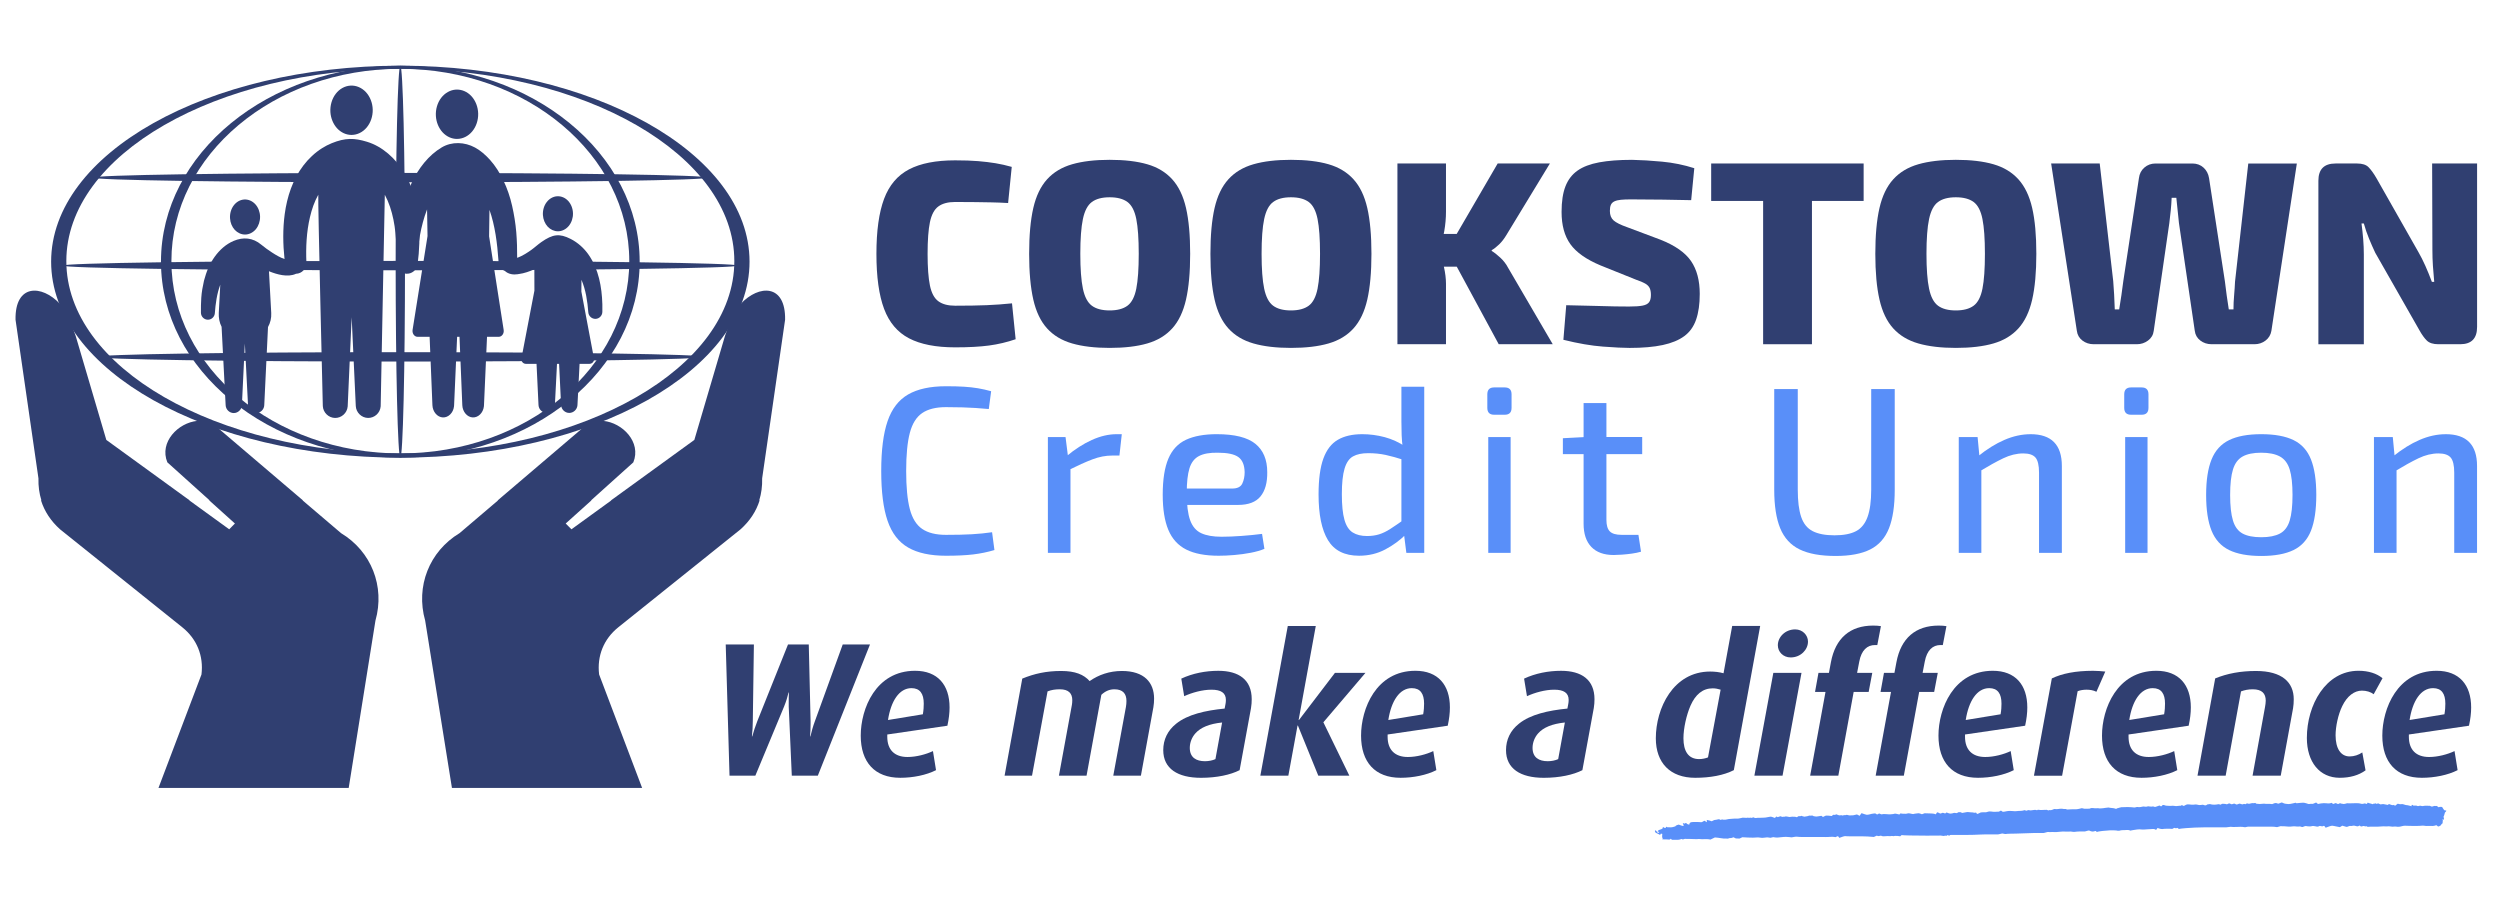 <?xml version="1.0" encoding="UTF-8"?>
<svg id="Layer_1" xmlns="http://www.w3.org/2000/svg" width="236" height="85" version="1.1" viewBox="0 0 236 85">
  <!-- Generator: Adobe Illustrator 29.5.1, SVG Export Plug-In . SVG Version: 2.1.0 Build 141)  -->
  <defs>
    <style>
      .st0 {
        fill: #6fb2a5;
      }

      .st1 {
        fill: #598ff9;
      }

      .st2 {
        fill-rule: evenodd;
      }

      .st2, .st3 {
        fill: #303f71;
      }

      .st4 {
        display: none;
      }
    </style>
  </defs>
  <path class="st2" d="M68.434,31.726l-2.888,9.802-7.872,5.71h.032l-3.761,2.728-.543-.547s.921-.826,2.433-2.188h-.035c1.514-1.361,3.986-3.586,3.986-3.586.779-1.908-1.027-3.745-2.837-3.912,0,0-1.112-.062-2.08.774.018-.015-.031.034-.047.051,0,0-5.358,4.562-7.84,6.679h.033c-2.483,2.113-3.63,3.09-3.63,3.09-2.863,1.725-4.162,5.028-3.249,8.258l2.527,15.794h17.954l-4.06-10.711c-.211-1.752.437-3.346,1.805-4.448l11.55-9.256c.87-.78,1.473-1.697,1.798-2.734h-.036c.201-.648.294-1.344.274-2.073l2.166-14.977c.061-3.385-2.467-3.336-4.194-1.493,0,0-.766.866-1.487,3.038Z"/>
  <path class="st2" d="M5.662,28.688c-1.731-1.843-4.259-1.892-4.196,1.493l2.164,14.977c-.019.73.074,1.424.277,2.073h-.037c.324,1.037.928,1.954,1.797,2.734l11.548,9.256c1.372,1.102,2.017,2.695,1.805,4.448l-4.06,10.712h17.957l2.525-15.795c.915-3.23-.387-6.534-3.248-8.258,0,0-1.149-.978-3.629-3.091h.032c-2.481-2.118-7.84-6.678-7.84-6.678-.016-.018-.064-.067-.045-.052-.969-.836-2.08-.775-2.08-.775-1.812.167-3.615,2.005-2.835,3.913,0,0,2.473,2.224,3.985,3.586h-.036c1.51,1.361,2.43,2.188,2.43,2.188l-.539.547-3.762-2.727h.031l-7.869-5.71-2.888-9.802c-.723-2.172-1.487-3.038-1.487-3.038Z"/>
  <path class="st3" d="M37.792,6.203C19.586,6.203,4.827,14.485,4.827,24.702c0,10.216,14.759,18.501,32.965,18.501,18.204,0,32.964-8.284,32.964-18.501,0-10.217-14.76-18.5-32.964-18.5ZM37.792,42.804c-17.415,0-31.53-8.128-31.53-18.156,0-10.025,14.115-18.153,31.53-18.153,17.412,0,31.528,8.128,31.528,18.153,0,10.028-14.116,18.156-31.528,18.156Z"/>
  <path class="st3" d="M37.792,6.203c-12.481,0-22.596,8.282-22.596,18.5,0,10.216,10.114,18.501,22.596,18.501,12.477,0,22.593-8.284,22.593-18.501,0-10.217-10.116-18.5-22.593-18.5ZM37.792,42.804c-11.935,0-21.611-8.128-21.611-18.156,0-10.025,9.676-18.153,21.611-18.153,11.934,0,21.611,8.128,21.611,18.153,0,10.028-9.677,18.156-21.611,18.156Z"/>
  <path class="st3" d="M38.232,24.702c0,10.216-.196,18.501-.44,18.501-.246,0-.442-8.284-.442-18.501,0-10.217.196-18.5.442-18.5.243,0,.44,8.282.44,18.5Z"/>
  <path class="st3" d="M37.792,17.208c-16.025,0-29.014-.198-29.014-.441,0-.247,12.989-.445,29.014-.445,16.023,0,29.012.199,29.012.445,0,.243-12.989.441-29.012.441Z"/>
  <path class="st3" d="M37.792,34.13c-15.827,0-28.654-.198-28.654-.442,0-.245,12.827-.444,28.654-.444,15.824,0,28.651.199,28.651.444,0,.245-12.828.442-28.651.442Z"/>
  <path class="st3" d="M37.792,25.515c-17.601,0-31.867-.198-31.867-.443,0-.245,14.266-.444,31.867-.444,17.597,0,31.864.199,31.864.444,0,.245-14.268.443-31.864.443Z"/>
  <path class="st3" d="M52.668,21.834c.38,0,.752-.181,1.017-.498.267-.318.415-.754.404-1.197-.009-.442-.174-.867-.451-1.17-.278-.304-.659-.464-1.041-.442-.378.022-.739.223-.989.554-.256.33-.385.778-.357,1.224.027.414.188.804.448,1.089.262.28.613.441.969.441Z"/>
  <path class="st3" d="M23.132,22.14c.379,0,.748-.183,1.015-.497.264-.318.413-.755.403-1.199-.01-.442-.173-.867-.451-1.168-.279-.305-.66-.465-1.04-.444-.381.022-.74.223-.99.553-.256.334-.385.781-.354,1.225.022.413.186.805.445,1.088.261.281.612.442.971.442Z"/>
  <path class="st3" d="M33.184,12.737c.537,0,1.058-.255,1.431-.702.375-.447.583-1.062.57-1.686-.014-.621-.247-1.22-.636-1.645-.394-.426-.927-.654-1.466-.622-.531.03-1.038.313-1.391.776-.359.471-.541,1.098-.503,1.725.038.58.268,1.133.631,1.529.368.401.861.626,1.363.626Z"/>
  <path class="st3" d="M43.141,13.114c.537,0,1.059-.256,1.43-.702.377-.447.583-1.061.569-1.685-.013-.624-.245-1.221-.635-1.646-.392-.428-.926-.652-1.464-.623-.531.031-1.039.316-1.393.778-.358.469-.541,1.098-.5,1.724.036.58.265,1.13.629,1.528.369.403.861.627,1.363.627Z"/>
  <path class="st3" d="M39.537,20.959c-.134-1.639-.54-3.29-1.406-4.702-.795-1.297-2.02-2.43-3.493-2.876-1.184-.359-2.024-.391-3.332.14-.311.127-.609.283-.894.461-.689.433-1.289,1.001-1.781,1.65-1.004,1.322-1.533,2.944-1.754,4.58-.188,1.403-.168,2.839-.018,4.244-.419-.148-.811-.38-1.181-.621-.347-.226-.686-.466-1.004-.731-.812-.686-1.73-.74-2.621-.361-.72.304-1.324.852-1.781,1.487-.236.329-.438.684-.603,1.054-.174.392-.298.798-.411,1.209-.122.537-.222,1.079-.257,1.63-.029.468-.039.935-.032,1.403.004.35.29.646.638.654.345.012.646-.26.674-.605.067-.912.193-1.839.514-2.697-.032.652-.069,1.304-.104,1.956-.013.233-.024.465-.037.698-.022.458.056.91.265,1.319l.383,7.41c.021.403.365.731.766.731.402,0,.746-.33.767-.734l.279-5.83.3,5.833c.022.403.363.731.766.731.404,0,.747-.33.766-.734l.354-7.385c.218-.395.332-.839.305-1.325l-.214-3.943c.407.164.823.301,1.256.368.433.067.895.06,1.297-.129.557-.012,1.007-.502.981-1.059-.061-1.432.007-2.894.337-4.292.17-.732.418-1.452.785-2.112-.049.406.427,19.949.427,19.949.03.614.547,1.118,1.158,1.124.606.01,1.133-.466,1.188-1.071.003-.02.003-.04.004-.057l.373-8.379.389,8.381c.03.615.546,1.118,1.158,1.125.606.011,1.135-.464,1.189-1.071.002-.02.004-.038.004-.055l.39-19.941c.778,1.446,1.029,3.205,1.088,4.828.019.521.017,1.045-.007,1.568-.021.533.386,1.005.916,1.056.534.05,1.026-.347,1.095-.88.177-1.32.225-2.673.117-4.0.062.757-.062-.753,0,0Z"/>
  <path class="st3" d="M48.985,25.868c.505-.068.992-.243,1.458-.444l.005,2.015-1.225,6.391c-.025.129.009.259.092.36.081.101.204.157.333.157h1.001l.186,3.893c.02.408.365.739.772.74.405,0,.752-.33.774-.738l.199-3.895h.198l.188,3.893c.021.408.364.739.769.74.408,0,.754-.33.777-.738l.199-3.895h.932c.131,0,.252-.056.334-.157.082-.101.116-.231.092-.362l-1.188-6.306.01-1.11c.411.978.565,2.03.646,3.081.03.352.341.623.692.608.347-.015.629-.31.633-.661.002-.224.005-.45,0-.676v-.011c-.001-.063-.001-.055,0-.034-.05-1.631-.347-3.304-1.294-4.665-.432-.624-1.023-1.158-1.704-1.502-1.046-.527-1.673-.464-2.769.305-.337.236-.634.52-.969.756-.387.27-.791.529-1.229.699l-.078.022c.008-.805-.018-1.607-.083-2.41-.072-.846-.207-1.676-.393-2.497-.185-.825-.463-1.637-.818-2.382-.34-.716-.761-1.387-1.268-1.953-.42-.465-.889-.876-1.412-1.162-.99-.537-2.192-.582-3.147-.014-1.226.728-2.193,1.956-2.844,3.36-.683,1.485-1.03,3.169-1.172,4.841-.075.867-.088,1.732-.08,2.602.008.547.39,1.009.856,1.024.46.016.861-.407.901-.948.047-.664.104-1.32.193-1.977.108-.831.297-1.652.547-2.44.065-.207.136-.41.216-.611l.044,2.519-1.409,8.843c-.027.165.007.332.098.462.09.128.224.204.366.204h1.142l.265,6.465c.027.614.463,1.123.986,1.146.517.021.979-.431,1.05-1.032.006-.034.008-.074.01-.11l.285-6.469h.225l.265,6.465c.027.614.462,1.123.986,1.146.518.021.977-.431,1.051-1.032.004-.034.007-.074.009-.11l.287-6.469h1.108c.139,0,.275-.074.364-.204.091-.128.126-.296.097-.463l-1.373-8.823.035-2.495c.528,1.484.736,3.181.848,4.774.001.034.005.07.007.106.031.421.274.767.602.892.348.315.804.369,1.228.304l.09-.021Z"/>
  <path class="st3" d="M90.163,15.136c.85,0,1.573.025,2.17.074.597.049,1.144.116,1.643.198.498.083,1.009.198,1.532.346l-.343,3.412c-.556-.033-1.071-.053-1.545-.062-.474-.008-.981-.016-1.52-.025-.54-.008-1.186-.012-1.937-.012-.67,0-1.198.14-1.581.42-.384.28-.649.775-.797,1.484-.147.709-.221,1.706-.221,2.992,0,1.286.074,2.284.221,2.993.147.709.413,1.204.797,1.483.384.281.911.42,1.581.42,1.193,0,2.186-.017,2.979-.05.793-.033,1.59-.09,2.391-.173l.343,3.387c-.817.281-1.655.479-2.513.594-.858.115-1.925.173-3.2.173-1.814,0-3.265-.285-4.352-.853-1.087-.568-1.872-1.496-2.354-2.781-.482-1.286-.723-3.017-.723-5.193,0-2.176.241-3.907.723-5.192.482-1.286,1.267-2.213,2.354-2.782,1.087-.569,2.538-.853,4.352-.853Z"/>
  <path class="st3" d="M104.751,15.087c1.406,0,2.591.14,3.555.42.965.28,1.749.754,2.354,1.422.605.668,1.038,1.57,1.3,2.708.261,1.138.392,2.58.392,4.327,0,1.731-.131,3.17-.392,4.315-.262,1.146-.695,2.053-1.3,2.72-.605.668-1.389,1.142-2.354,1.422-.964.281-2.149.421-3.555.421-1.389,0-2.57-.14-3.543-.421-.972-.28-1.761-.754-2.365-1.422-.605-.667-1.038-1.574-1.3-2.72-.261-1.146-.392-2.584-.392-4.315,0-1.747.131-3.19.392-4.327.262-1.137.695-2.04,1.3-2.708.605-.667,1.393-1.141,2.365-1.422.973-.28,2.154-.42,3.543-.42ZM104.751,18.623c-.719,0-1.279.149-1.679.445-.401.297-.683.833-.846,1.607-.163.775-.245,1.871-.245,3.289,0,1.418.082,2.514.245,3.289.163.775.445,1.311.846,1.607.4.296.96.445,1.679.445s1.279-.149,1.68-.445c.4-.297.678-.832.834-1.607.154-.775.232-1.871.232-3.289,0-1.417-.078-2.514-.232-3.289-.156-.775-.434-1.311-.834-1.607-.401-.297-.961-.445-1.68-.445Z"/>
  <path class="st3" d="M121.865,15.087c1.406,0,2.59.14,3.554.42.965.28,1.75.754,2.354,1.422.605.668,1.038,1.57,1.3,2.708.261,1.138.392,2.58.392,4.327,0,1.731-.131,3.17-.392,4.315-.262,1.146-.695,2.053-1.3,2.72-.604.668-1.389,1.142-2.354,1.422-.964.281-2.148.421-3.554.421-1.39,0-2.571-.14-3.543-.421-.973-.28-1.762-.754-2.366-1.422-.605-.667-1.039-1.574-1.3-2.72s-.392-2.584-.392-4.315c0-1.747.131-3.19.392-4.327.261-1.137.695-2.04,1.3-2.708.604-.667,1.393-1.141,2.366-1.422.972-.28,2.153-.42,3.543-.42ZM121.865,18.623c-.72,0-1.28.149-1.68.445-.4.297-.683.833-.846,1.607-.164.775-.245,1.871-.245,3.289,0,1.418.081,2.514.245,3.289.163.775.446,1.311.846,1.607.4.296.96.445,1.68.445.719,0,1.278-.149,1.679-.445.401-.297.678-.832.834-1.607.155-.775.233-1.871.233-3.289,0-1.417-.078-2.514-.233-3.289-.156-.775-.433-1.311-.834-1.607s-.96-.445-1.679-.445Z"/>
  <path class="st3" d="M136.501,15.433v4.55c0,.594-.053,1.199-.159,1.818-.106.618-.266,1.199-.478,1.743.164.511.31,1.06.441,1.645.131.585.196,1.117.196,1.594v5.712h-4.584V15.433h4.584ZM138.095,22.084v3.091h-2.942v-3.091h2.942ZM146.309,15.433l-4.119,6.775c-.197.33-.417.614-.662.853-.245.239-.483.424-.711.556v.074c.228.132.498.342.809.63.31.289.555.606.735.952l4.217,7.221h-5.099l-4.83-8.927,4.732-8.135h4.928Z"/>
  <path class="st3" d="M154.032,15.087c.867.017,1.823.074,2.869.173,1.046.099,2.059.305,3.04.618l-.294,3.017c-.72-.016-1.598-.033-2.636-.049-1.038-.016-2.056-.024-3.052-.024-.377,0-.691.012-.944.037-.254.025-.458.074-.613.148-.156.074-.266.181-.331.321-.066.14-.099.334-.099.581,0,.396.119.696.356.903.237.206.658.417,1.263.63l3.162,1.187c1.373.544,2.333,1.216,2.881,2.016.548.8.822,1.834.822,3.103,0,.956-.115,1.764-.344,2.424-.229.66-.6,1.179-1.115,1.558-.515.38-1.193.66-2.035.841-.842.181-1.884.272-3.126.272-.572,0-1.41-.042-2.513-.124-1.103-.083-2.35-.297-3.739-.643l.269-3.264c.981.017,1.851.037,2.612.062.76.025,1.422.042,1.985.05.565.008,1.01.012,1.337.012.556,0,.981-.029,1.275-.087.294-.057.498-.164.612-.321.115-.156.173-.383.173-.68,0-.28-.042-.503-.123-.667-.082-.164-.225-.305-.429-.42-.205-.115-.478-.231-.821-.346l-3.384-1.36c-1.341-.561-2.289-1.229-2.844-2.003-.556-.775-.833-1.788-.833-3.042,0-.989.122-1.796.367-2.423.245-.626.625-1.121,1.14-1.484s1.197-.622,2.047-.779c.85-.156,1.872-.235,3.065-.235Z"/>
  <path class="st3" d="M175.927,15.433v3.536h-14.392v-3.536h14.392ZM171.048,15.433v17.062h-4.609V15.433h4.609Z"/>
  <path class="st3" d="M184.63,15.087c1.406,0,2.59.14,3.555.42.964.28,1.749.754,2.354,1.422.604.668,1.038,1.57,1.299,2.708.262,1.138.392,2.58.392,4.327,0,1.731-.13,3.17-.392,4.315-.261,1.146-.695,2.053-1.299,2.72-.605.668-1.39,1.142-2.354,1.422-.965.281-2.149.421-3.555.421-1.389,0-2.57-.14-3.543-.421-.973-.28-1.761-.754-2.366-1.422-.605-.667-1.038-1.574-1.299-2.72-.262-1.146-.392-2.584-.392-4.315,0-1.747.13-3.19.392-4.327.261-1.137.694-2.04,1.299-2.708.605-.667,1.393-1.141,2.366-1.422.973-.28,2.154-.42,3.543-.42ZM184.63,18.623c-.72,0-1.279.149-1.68.445-.4.297-.682.833-.845,1.607-.164.775-.246,1.871-.246,3.289,0,1.418.082,2.514.246,3.289.163.775.445,1.311.845,1.607.401.296.96.445,1.68.445.719,0,1.279-.149,1.68-.445.4-.297.678-.832.833-1.607.155-.775.233-1.871.233-3.289,0-1.417-.078-2.514-.233-3.289-.155-.775-.433-1.311-.833-1.607-.401-.297-.961-.445-1.68-.445Z"/>
  <path class="st3" d="M216.822,15.433l-2.403,15.801c-.065.379-.249.684-.551.915-.303.231-.65.346-1.043.346h-4.045c-.409,0-.764-.115-1.067-.346-.302-.231-.478-.536-.526-.915l-1.496-10.188c-.049-.396-.091-.791-.123-1.187-.033-.396-.073-.791-.122-1.187h-.442c-.016.396-.045.796-.085,1.199-.041.404-.086.804-.136,1.199l-1.471,10.164c-.048.379-.229.684-.539.915-.311.231-.661.346-1.054.346h-4.07c-.408,0-.765-.115-1.067-.346-.302-.231-.478-.536-.527-.915l-2.427-15.801h4.585l1.275,11.103c.032.395.061.816.086,1.261.024.445.044.915.061,1.41h.417c.065-.412.134-.857.208-1.336.074-.478.135-.931.184-1.36l1.471-9.693c.049-.412.22-.746.515-1.001.294-.255.645-.383,1.055-.383h3.481c.408,0,.756.128,1.042.383.285.256.461.59.527,1.001l1.496,9.743c.048.429.106.875.171,1.336.065.462.131.899.196,1.311h.442c0-.429.02-.874.061-1.336.04-.461.069-.89.086-1.286l1.25-11.152h4.585Z"/>
  <path class="st3" d="M233.837,15.433v15.43c0,1.088-.531,1.632-1.594,1.632h-2.059c-.49,0-.854-.115-1.091-.346-.237-.231-.478-.569-.723-1.014l-4.144-7.27c-.196-.412-.392-.857-.588-1.335-.196-.478-.36-.956-.491-1.434h-.22c.065.478.118.969.159,1.471.041.503.061.985.061,1.447v8.482h-4.29v-15.43c0-1.088.539-1.632,1.618-1.632h2.035c.49,0,.849.115,1.078.346s.475.569.736,1.014l3.972,6.997c.228.396.449.833.662,1.311.212.478.417.981.613,1.508h.221c-.049-.511-.091-1.014-.123-1.508-.033-.494-.049-.989-.049-1.484l-.025-8.185h4.242Z"/>
  <path class="st1" d="M89.299,36.461c.667,0,1.237.015,1.71.045.474.03.911.078,1.311.146.4.067.815.161,1.244.28l-.222,1.681c-.444-.044-.859-.078-1.244-.1-.385-.023-.796-.042-1.233-.057-.437-.014-.959-.022-1.566-.022-.948,0-1.696.186-2.245.56-.548.374-.937.998-1.166,1.871-.23.874-.345,2.073-.345,3.597,0,1.524.115,2.723.345,3.596.229.874.618,1.498,1.166,1.872.549.374,1.297.56,2.245.56.962,0,1.773-.018,2.432-.056.659-.037,1.3-.101,1.922-.191l.222,1.681c-.652.194-1.322.332-2.01.414-.689.082-1.544.123-2.566.123-1.482,0-2.67-.257-3.566-.773-.896-.515-1.544-1.356-1.944-2.521-.4-1.165-.6-2.734-.6-4.706,0-1.972.2-3.541.6-4.706.4-1.165,1.048-2.006,1.944-2.521.896-.515,2.085-.773,3.566-.773Z"/>
  <path class="st1" d="M100.586,41.256l.267,2.107.2.314v8.515h-2.133v-10.936h1.666ZM105.897,40.987l-.222,2.017h-.689c-.608,0-1.226.119-1.855.358-.63.239-1.397.583-2.3,1.031l-.156-1.322c.785-.657,1.581-1.169,2.389-1.535.807-.366,1.589-.549,2.344-.549h.489Z"/>
  <path class="st1" d="M114.873,40.987c1.674,0,2.885.303,3.633.908.747.604,1.122,1.498,1.122,2.677.014.986-.197,1.749-.633,2.286-.437.538-1.144.807-2.122.807h-6.266v-1.546h5.71c.489,0,.808-.156.956-.47.147-.314.222-.672.222-1.076-.015-.672-.211-1.146-.589-1.422s-1.026-.415-1.944-.415c-.755-.014-1.348.09-1.777.314-.431.224-.731.613-.901,1.165-.17.553-.255,1.33-.255,2.331,0,1.12.107,1.976.322,2.566.215.59.563.997,1.045,1.221.481.224,1.121.336,1.921.336.563,0,1.196-.026,1.901-.078.703-.052,1.343-.115,1.921-.191l.222,1.412c-.355.149-.785.273-1.288.37-.504.097-1.022.168-1.556.213-.533.045-1.022.067-1.466.067-1.275,0-2.297-.194-3.067-.583-.77-.388-1.333-1.004-1.688-1.849-.356-.844-.534-1.953-.534-3.328,0-1.434.178-2.569.534-3.406.355-.837.911-1.431,1.666-1.782.756-.351,1.725-.527,2.911-.527Z"/>
  <path class="st1" d="M128.582,40.987c.725,0,1.437.094,2.133.28.696.187,1.356.49,1.977.908l-.133,1.255c-.651-.209-1.233-.37-1.744-.482-.511-.112-1.063-.168-1.655-.168-.593,0-1.071.1-1.434.303-.362.201-.629.586-.799,1.154-.171.568-.256,1.375-.256,2.42,0,1.031.081,1.834.244,2.409.163.576.423.975.779,1.199.355.224.807.336,1.355.336.414,0,.792-.053,1.133-.157.341-.105.696-.276,1.066-.515.371-.239.808-.538,1.311-.896l.178,1.389c-.563.568-1.219,1.05-1.966,1.445-.748.396-1.574.594-2.477.594-1.364,0-2.342-.489-2.933-1.468-.593-.978-.889-2.416-.889-4.313,0-1.435.152-2.566.455-3.395s.759-1.419,1.367-1.77c.606-.351,1.37-.527,2.288-.527ZM134.448,36.506v15.686h-1.689l-.244-1.927-.222-.179v-7.44l.133-.337c-.059-.418-.096-.829-.111-1.232-.015-.404-.022-.829-.022-1.278v-3.294h2.155Z"/>
  <path class="st1" d="M142.047,36.573c.43,0,.645.217.645.65v1.278c0,.433-.215.65-.645.65h-1c-.429,0-.644-.217-.644-.65v-1.278c0-.433.215-.65.644-.65h1ZM142.603,41.256v10.936h-2.111v-10.936h2.111Z"/>
  <path class="st1" d="M155.023,41.256v1.613h-7.488v-1.501l2.133-.112h5.355ZM151.646,38.052v11.025c0,.509.107.871.322,1.087s.581.325,1.1.325h1.6l.244,1.591c-.252.075-.537.134-.856.179-.318.045-.636.078-.955.101-.319.022-.574.033-.766.033-.919,0-1.622-.253-2.111-.761-.489-.508-.733-1.24-.733-2.197v-11.383h2.155Z"/>
  <path class="st1" d="M178.863,36.73v9.501c0,1.509-.181,2.723-.544,3.641-.364.919-.952,1.584-1.766,1.994-.815.411-1.904.617-3.266.617-1.423,0-2.556-.205-3.4-.617-.844-.41-1.456-1.075-1.834-1.994-.377-.918-.566-2.132-.566-3.641v-9.501h2.222v9.501c0,1.075.107,1.931.322,2.566.215.635.578,1.084,1.089,1.345s1.196.392,2.055.392c.859,0,1.537-.131,2.033-.392.496-.261.859-.709,1.089-1.345.229-.635.345-1.49.345-2.566v-9.501h2.221Z"/>
  <path class="st1" d="M186.685,41.256l.2,2.107.155.314v8.515h-2.133v-10.936h1.778ZM191.684,40.987c1.97,0,2.955,1.001,2.955,3.003v8.202h-2.155v-7.574c0-.687-.111-1.161-.333-1.423-.223-.261-.608-.392-1.156-.392-.622,0-1.252.154-1.888.46-.638.306-1.4.728-2.289,1.266l-.089-1.456c.83-.672,1.659-1.188,2.488-1.546.83-.359,1.652-.538,2.467-.538Z"/>
  <path class="st1" d="M202.172,36.573c.429,0,.644.217.644.65v1.278c0,.433-.215.65-.644.65h-1.001c-.429,0-.644-.217-.644-.65v-1.278c0-.433.215-.65.644-.65h1.001ZM202.727,41.256v10.936h-2.111v-10.936h2.111Z"/>
  <path class="st1" d="M213.458,40.987c1.274,0,2.292.187,3.055.56.764.374,1.311.982,1.645,1.827.333.844.5,1.96.5,3.35,0,1.404-.167,2.529-.5,3.372-.334.844-.881,1.453-1.645,1.827-.763.373-1.781.56-3.055.56-1.259,0-2.27-.187-3.032-.56-.763-.374-1.315-.983-1.656-1.827-.34-.844-.511-1.968-.511-3.372,0-1.389.171-2.506.511-3.35.341-.844.893-1.453,1.656-1.827.762-.373,1.773-.56,3.032-.56ZM213.458,42.735c-.74,0-1.325.12-1.755.359-.429.239-.733.647-.91,1.222-.179.575-.268,1.378-.268,2.409,0,1.031.089,1.838.268,2.42.177.583.481.99.91,1.222.43.232,1.015.347,1.755.347.741,0,1.33-.115,1.767-.347.437-.232.744-.639.922-1.222.178-.583.267-1.389.267-2.42,0-1.031-.089-1.834-.267-2.409-.178-.575-.485-.982-.922-1.222-.437-.238-1.026-.359-1.767-.359Z"/>
  <path class="st1" d="M225.879,41.256l.2,2.107.156.314v8.515h-2.134v-10.936h1.778ZM230.878,40.987c1.97,0,2.955,1.001,2.955,3.003v8.202h-2.154v-7.574c0-.687-.112-1.161-.334-1.423-.222-.261-.608-.392-1.155-.392-.623,0-1.252.154-1.889.46-.637.306-1.4.728-2.289,1.266l-.089-1.456c.83-.672,1.659-1.188,2.489-1.546.83-.359,1.651-.538,2.466-.538Z"/>
  <g class="st4">
    <path class="st0" d="M171.411,77.54c.216.02.335.11.263.201l.165.066.045.018c.055.011.109-.018.122-.064l-.017-.033-.018-.036c.016-.028.06-.072.098-.098l.034-.025.155-.085.064-.086c.045.053.094.072.109.043.015-.03.084-.079.145-.112s.256.015.273-.006.135-.016.15-.057l.056-.018.012-.004c.012-.007.177-.07.368-.141l.199.031.02.003c.022.003.063-.018.09-.046s.16-.084.207-.073c.047.011.242-.076.331-.1l.085-.012.027-.004c.034.018.1.007.145-.026s.2-.135.25-.147c.05-.011.278-.08.4-.116l.125-.009.096-.007c.101-.055.231-.141.288-.192.057-.05.303.041.369.028l.043-.032c.045-.033.059-.092.101-.129l.01-.009c.055.024.189.013.297-.024s.391-.15.429-.118.237-.063.32-.093l.048-.046.122-.118c.126.063.238.095.249.072l.005-.021.013-.06c.067-.005.153-.031.193-.058s.203-.1.262-.151c.059-.051.254.052.27.041.016-.011.144-.072.246-.116s.374-.169.382-.175.113-.019.231-.028.424-.118.452-.108c.028.01.158-.035.274-.086s.477-.081.49-.085.056-.034.021-.046c-.035-.013-.041-.088.048-.145s.38.038.395.027.114-.05.179-.079c.065-.029.292-.053.322-.083l.033-.026c.026-.02.059-.051.087-.05l.083.004c.09.017.214-.02.276-.082l.065-.023.091-.032c.118.007.291.028.384.046s.392-.15.506-.208.544.003.654.024l.093-.071c.046-.035.111-.063.173-.073l.095-.017c.094.038.237.034.316-.01l.084-.028c.028-.009.084.051.125.048l.132-.007c.142-.03.304-.062.36-.071.056-.009.227.055.3.032s.334.039.405.039l.066-.007.031-.003c.03-.014.139-.023.241-.02.102.003.49.126.676.146s.874.039,1.106.036l.149.152c.066.067.131.073.209.008l.009-.007c.059.031.129.064.157.074.027.01.107.001.156-.007s.155.078.208.115.254.193.352.249.355.386.45.546l.143.119.009.008c-.021.034.009.141.067.237.058.096.188.375.196.393s.043.158.071.261l.034.092c.023.062.182.063.114.171l-.07.111c.117.032.232.086.256.12.024.034.131.197.176.284l.071.025.124.045c.154.022.358.045.452.051.094.006.414-.003.498.013l.078.012.066.01c.073.004.195-.013.272-.039.077-.025.459-.012.517-.061l.085.085c.056.056.058-.036.058-.065.001-.107.033-.158.169-.084l.021.011c.037-.004.08-.057.096-.118l.097.067.025.018c.089-.035.18-.048.202-.029s.109.072.132.065l.019-.006c.182-.058.365-.115.545-.175l.109-.036c.114-.047.265-.114.334-.149l.099.042.068.029c.066-.07.147-.126.18-.123l.03.004.043.006c.187-.031.355-.066.372-.078s.111.007.165.061.219-.11.277-.111.207-.095.248-.091c.041.004.172-.037.197-.084s.174.028.186.009c.013-.018.15-.097.254-.095l.109-.003.053-.002c.056-.012.184-.084.285-.16l.142.025.106.019c.115-.016.253-.045.307-.064s.214-.104.278-.115l.073.017c.167.038.288-.012.539-.166l.018-.011c.038.009.191,0,.34-.019l.086-.055.025-.016c.048.003.079.027.068.053l-.005.025-.012.061c.02.075.078.068.128-.015l.071-.054.072-.056c.109-.039.172-.038.142.003-.03.041.062.129.243.084s.623-.085.557-.105-.286-.02-.337.018l-.056.023-.04.016c-.057-.004-.102-.027-.101-.051.001-.024.089-.103.163-.141.074-.038.352-.035.37-.044.018-.01.078-.057.1-.028s.216.035.398-.024l.112-.064c.084-.048.122-.046.212-.005.119.055.26.06.373-.046l.038-.036c.076-.014.193-.023.259-.02s.308-.034.405.015l.101-.068.086-.058c.114-.019.215-.036.224-.038s.121.002.241.001.457-.02.485-.038c.029-.019.192-.028.287.033.095.062.463-.064.524-.07l.054.01c.06.011.132.066.169.052.047-.019.055-.094.097-.133l.032-.029c.058-.013.134-.01.168.007.035.018.136.006.163-.014s.13-.056.161-.041l.031.002c.094.006.211.035.279.001.107-.054.188-.089.295-.016l.015.01c.024.002.082-.029.127-.069s.313.015.388.018.273-.041.28-.098c.008-.056.221.009.285.047s.379.033.424.055.163-.058.203-.045.178.01.225-.031.238-.108.344-.074l.058.038.188.124c-.066-.117-.045-.177.048-.134.093.043.38.077.407.097.028.02.127.063.144.037.017-.026.13-.178.197-.276l.163.11c.095.064.272-.019.38.084l.018.017c.058-.009.158-.045.222-.079s.272-.028.392-.016l.106.009.063.006c.073-.018.198-.042.277-.053.079-.012.463.032.525.023.063-.01.245-.023.254-.001.009.021.096.091.164.086.068-.005.119-.16.136-.161s.198.034.37.069l.151-.035.041-.009c.042-.013.166-.005.277.02.111.024.47.015.588.077l.11-.088c.074-.059.113-.1.133.031.01.063.099.05.164.007l.058-.039c.087-.002.219-.023.294-.048l.075-.014.02-.004c.03.033.083.079.117.104.034.025.209.026.316.024l.017-.013.104-.08c.079.054.185.086.236.072l.047-.017.071-.026c.185-.015.414-.045.508-.068s.416.031.519.057l.085-.053.08-.051c.081.025.253.039.382.031.129-.008.465.025.512-.006l.041-.019.012-.005c.014-.013.034-.004.044.019.01.023.097.058.159-.006s.402.012.501-.004c.099-.016.331.105.336.101s.091-.036.178-.067.63-.006.707.001l.065-.019.021-.006c.012-.065.047-.093.076-.061.03.032.154.076.2.079s.225-.056.33-.094c.104-.038.431.01.482.024s.278-.01.368.013l.082-.005.037-.002c.037-.067.109-.092.159-.056.05.036.195.03.235.003.041-.028.246-.006.346-.068l.084.121.001.002c.015-.005.11-.023.21-.04.1-.017.335-.048.39-.061s.245.007.302.047.271-.058.348-.035c.078.023.345-.036.397-.036.053-0.0.227.049.29.069l.066-.042c.033-.021.099-.025.141-.014l.091.023c.096.035.257.055.358.044l.09-.019.133-.029c.145.014.391.006.545-.018l.109.11.219-.086.017-.013c.018-.013.174-.014.346-.001.173.013.63.12.662.125s.216-.047.319-.087.393.059.408.062c.014.002.161.018.293.032s.483.161.487.142.017-.091.029-.121.17.011.253,0,.309.008.288.085c-.021.077.337.107.328.077s-0-.121.043-.133.173.02.243.044c.07.025.334-.009.391.005s.255.059.31.073c.054.014.217-.022.266-.054.05-.032.214.062.252.063s.183-.02.234-.013.22.067.283.08l.066-.034.023-.012c.065.043.046.124-.042.179l.193.008c.093.004.173.001.151-.104l-.014-.068c.068-.021.208-.015.312.013l.034.069c.034.07-.034.095-.119.094h-.009c-.011.061.032.116.095.123l.026-.021c.063-.05.094-.133.163-.171l.067-.037c.109-.009.2.017.202.058s.083.189.173.235.352-.053.359-.054c.008-.001.117.022.227.049s.388-.01.353.011c-.036.021-.089.15-.093.224v.148c0,.087.049.177.11.2s.213.141.21.213-.233.147-.233.098-.028-.203-.062-.171-.099.145-.096.206.185.18.264.157.299-.052.268.002c-.031.054-.009.167.007.206.016.04.064.186.089.232l.032.004c.104.014.109.065.071.117l-.038.051c-.109-.046-.203-.096-.21-.11s-.053-.061-.062-.012c-.009.048-.073.169-.113.111-.039-.058-.061-.143-.068-.176s-.083-.101-.115-.065-.088.135-.137.158c-.049.023-.232.144-.372.164l-.137-.022-.136-.022c-.157.007-.303-.003-.324-.022-.021-.018-.121-.063-.162-.04-.041.022-.184.1-.213.127-.028.027-.186-.013-.244.019s-.301-.029-.363.008c-.062.037-.294-.086-.372-.099-.078-.013-.338.058-.445.027l-.105-.003-.075-.002c-.085.003-.174.002-.198-.002-.023-.003-.29.012-.548.02-.258.008-1.005.038-1.09.021-.085-.018-.452.022-.601.021l-.124-.036-.081-.023c-.054.024-.152.062-.218.084l-.033-.017-.233-.119c-.273.032-.573.046-.666.03-.093-.016-.438.016-.538.017-.1.001-.451.005-.556.003s-.363-.047-.398.058l-.151-.056-.112-.042c-.115.021-.295.02-.399-.001l-.083.021-.1.025c-.09-.022-.205-.015-.254.015-.049.03-.267-.102-.385-.145-.117-.043-.487.122-.6.121-.113-.001-.439-.007-.49-.041-.051-.034-.29.035-.358.044s-.282.014-.33.033-.253.001-.32-.004-.293-.015-.355-.003-.215-.065-.226-.067c-.012-.002-.226.044-.458.096-.231.051-.677.008-.737.01s-.329.016-.474.035-.698-.085-.921-.099-.813.125-.839.122-.253-.049-.446-.087l-.159.083c-.074.039-.115-.097-.188.002l-.046.062c-.068-.048-.438-.099-.822-.114l-.345.026-.088.007c-.084-.008-.257-.027-.385-.043l-.037.039c-.084.089-.125-.047-.191.001-.096.068-.185-.026-.278-.035l-.1-.01c-.099.017-.223.066-.277.109-.054.043-.275-.046-.348-.021s-.311-.084-.384-.104c-.073-.02-.252.081-.265.084-.013.003-.216-.023-.438-.048l-.205.034-.102.017c-.11-.002-.257.017-.327.041-.07.024-.312-.081-.438-.072s-.58.029-.731.004l-.126.096-.026.02c-.097-.036-.349-.07-.559-.075-.21-.005-.796.091-.851.067-.055-.025-.261.049-.315.067s-.2-.044-.21-.039-.116.042-.21.076l-.089.008-.065.006c-.076-.023-.203-.041-.281-.041l-.054.025-.107.05c-.104-.03-.236-.051-.292-.047s-.244.036-.291.081-.254-.046-.309-.054-.234.079-.313.091c-.079.011-.365.001-.444.008-.079.007-.441.053-.628.071-.186.018-.77.042-.879.038s-.416.086-.491.089-.353.051-.446.058-.416.059-.505.056c-.09-.003-.396.104-.506.129-.11.025-.517.029-.642.033-.125.004-.473.106-.517.114s-.217.012-.288.012c-.071 0-.265.079-.327.084-.063.006-.347.058-.495.104s-.691.136-.849.156-.564.171-.616.137-.197.071-.237.068c-.039-.003-.188.048-.242.064s-.222.09-.272.101c-.05.012-.269.077-.392.109-.123.032-.543.159-.667.192s-.645.184-.873.283l-.232.035-.098.015c-.112.024-.247.065-.299.091s-.234.053-.29.068c-.055.015-.266.054-.351.041s-.532.171-.85.257l-.308.014c-.088.004-.18-.005-.263.012-.1.02-.191.078-.291.089l-.068.008c-.081-.038-.191-.038-.243-.002s-.287-.036-.344-.055-.241-.073-.278-.083c-.037-.009-.143.008-.182-.015s-.206.03-.249.048-.316-.028-.525-.085l-.187-.061-.021-.007c-.006-.049-.039-.066-.075-.038s-.257.068-.394.016-.477-.39-.521-.514l-.196-.041-.097-.02c-.067-.145-.155-.31-.196-.366-.041-.056-.199-.262-.281-.329-.081-.067-.098-.327-.112-.337s-.082-.046-.116-.058c-.033-.013-.141-.155-.234-.281l-.182-.06c-.157-.052-.275-.176-.424-.251-.042-.021-.13.022-.198.03-.109.013-.22.016-.327.036l-.114.021c-.119.039-.26.084-.313.099-.053.015-.218-.008-.267-.028s-.176.087-.263.075l-.08-.004c-.104-.006-.216-.024-.312-.002l-.177.04c-.195.046-.415.085-.488.088s-.161.168-.22.184c-.058.016-.27.06-.34.063-.07.003-.316.061-.421.105-.105.043-.434.051-.451.056s-.075.052-.127.085c-.051.033-.282.1-.341.136-.059.036-.34.067-.441.096-.101.029-.408.143-.473.145-.065.002-.26.055-.384-.005l.035.183c.002.01-.038.034-.061.036l-.125.01c-.1.067-.251.139-.336.161s-.391.091-.486.118c-.095.026-.383.103-.427.114s-.159.084-.232.033c-.073-.052-.225.164-.262.188l-.03-.004c-.164-.024-.275.073-.413.105l-.072.017c-.058.035-.129.062-.156.059s-.099.023-.099.065c0.0.042-.15-.013-.179-0s-.208.014-.324-.005l-.032.147-.016.072c-.145.013-.358.038-.473.053-.116.016-.397.157-.427.148s-.33-.012-.595.015l-.08.245-.033.101c-.057-.063-.17-.094-.25-.068-.08.026-.364.132-.446.198l-.081-.115c-.004-.006-.079.008-.107.028l-.146.102c-.168.037-.358.096-.424.131-.065.035-.329.01-.438.086l-.145-.003c-.085-.002.027.145-.12.109l-.056-.013c-.065-0-.148.022-.184.049s-.162-.034-.216-.011-.23.145-.268.224l-.142-.049-.043-.015c-.089.062-.219.116-.289.12l-.059-.006-.078-.008c-.082.007-.364.064-.626.126l-.216.103c-.039.019-.055.073-.123.02l-.077-.06c-.047.06-.133.134-.191.163l-.06.001-.125.003c-.114.052-.217.104-.229.115s-.164.042-.314.069l-.136.068-.123.062c-.165.053-.318.076-.339.051-.021-.025-.155.004-.201-.024s-.107.114-.157.123l-.048-.002-.03-.001c-.033-.016-.124.011-.202.06l-.08.038c-.092.043-.172.054-.268.062l-.049.004c-.051.026-.161.104-.243.172-.083.068-.424-.033-.487-.028-.062.005-.231.096-.304.11s-.309.07-.374.059c-.065-.011-.174.143-.251.152-.077.009-.29-.039-.333-.061s-.17.115-.236.143c-.066.028-.148.007-.177-.023-.029-.029-.207.035-.268.065s-.245.073-.271.03-.216.041-.266.065l-.008-.007c-.12-.106-.177-.005-.251.045l-.012.008c-.025-.003-.079.016-.121.043s-.167-.05-.179-.072c-.012-.021-.094-.049-.147.008-.053.056-.268.004-.258-.013s-.029-.049-.109-.033c-.081.016-.333-.048-.387-.058s-.259.002-.321.002c-.062-.001-.454-.001-.733-.01s-.944-.161-.974-.213c-.031-.053-.352-.094-.477-.138l-.059-.075-.073-.094c-.112-.064-.215-.13-.229-.146s-.118-.065-.188-.094c-.07-.029-.229-.201-.28-.241-.052-.04-.052-.236-.096-.29-.044-.054-.112-.245-.094-.287s-.132-.084-.134-.103l.007-.014c.052-.104-.016-.172-.117-.213l-.055-.022c.011-.023.07-.073.132-.11l.011-.068.008-.046c.054-.084.044-.124-.022-.089s-.218.101-.231.09c-.013-.011.052-.156.076-.216.024-.059-.106-.215-.129-.241-.023-.026-.038-.126-.124-.158l.004-.018.024-.119c-.062-.109-.139-.292-.17-.407-.031-.115-.247-.44-.268-.508l-.027-.06-.042-.094c-.064-.096-.172-.37-.239-.608l.001-.021c.005-.085.034-.177.006-.254l-.103-.277c.05-.304.072-.59.049-.637l.012-.039.015-.051c.03-.053.073-.214.096-.357l.269-.25.01-.009c-.006-.021.005-.07.024-.109s-.034-.145.012-.17c.046-.025.151-.253.251-.386l.058-.124c.039-.084.056-.172.148-.225l.141-.08c-.014-.133.014-.247.062-.255s.172-.045.133-.061c-.039-.015-.117-.063-.085-.073.032-.009.107-.04.102-.05-.004-.009-.06-.051-.107-.077s-.282.029-.375.058c-.094.03-.433.15-.561.177s-.426.195-.458.18l-.03-.014-.299.084c-.068.033-.134.068-.205.096l-.047.019c-.058.017-.119.074-.137.126l-.084.009-.05.005c-.052.022-.207.071-.344.109-.137.038-.528.244-.621.273l-.086.026-.073.022c-.078.027-.253.106-.389.175s-.614.279-.751.33-.538.216-.581.263-.252.119-.318.143-.308.101-.391.122c-.082.021-.303.092-.3.11.003.018-.135.133-.315.206s-.846.344-1.083.438l-.175.151c-.103.089-.188.198-.313.272l-.12.071c-.128.082-.322.222-.432.312s-.541.246-.591.282c-.051.035-.226.101-.3.078l-.063-.011-.13-.023c-.145-.019-.317-.009-.382.023-.065.032-.239-.058-.249-.048s-.123.023-.222.023l.026-.099c.008-.03.034-.057.046-.088.036-.091.109-.176-.097-.221-.086-.019-.225-.103-.204-.232.012-.076-.044-.079-.119-.1l-.059-.017c-.039-.075-.193-.245-.342-.378l.096-.183.002-.004c-.017-.011-.135-.095-.262-.187l-.014-.16-.011-.129c-.099-.138-.192-.316-.208-.396-.015-.08.03-.332.068-.386l-.079-.054c-.013-.008-.009-.054.005-.063l.046-.03c.058-.025.077-.079.041-.121l.063-.048c.035-.026.053-.075.06-.115.007-.039-.03-.089-.012-.119.029-.049.089-.084.133-.128l.093-.093c.104-.099.16-.221.126-.27-.034-.049.182-.104.225-.144s.222-.088.217-.109.078-.112.13-.16c.053-.048.235-.147.259-.165.024-.018.066-.108.08-.134s.116-.095.198-.157c.082-.062.405-.148.455-.168s.158-.157.213-.19c.055-.033.178-.141.188-.117s.058.058.068-.017c.009-.075.279-.226.394-.318l.164.068c.013.005.051-.017.067-.033.05-.051.096-.105.14-.159.055-.067.089-.026.154-.001.082.032.183.02.066-.084-.004-.003.069-.076.118-.1.025-.012.101.032.114.02l.188-.169c.278-.078.524-.171.547-.208l.032-.027.014-.012c.038.006.129.035.204.065l.027-.068.015-.037c-.048-.069-.043-.122.012-.119.055.003.238-.02.296-.033s.237-.155.307-.253l.094-.048.049-.025c.114.004.359-.026.543-.065l.049-.165c.002-.005.056-.001.085.001.048.003.112.027.141.01l.053-.031c-.01-.061.048-.1.129-.086l.065-.014c.073-.016.141-.057.205-.095l.066-.04c.06-.056.134-.095.164-.088s.138-.041.192-.09l.06-.014.056-.013c.075.022.175.036.223.031l.031-.019.056-.034c.052-.047.109-.102.125-.121.017-.019.098-.035.15.001l.036.013.126.043c.103-.063.306-.133.451-.155l.103-.055.063-.033c.074-.054.171-.075.215-.046s.164-.094.227-.1c.063-.007.259-.023.309-.061s.212.067.252.07.227-.07.335-.11l.127.002c.084.002.188-.002.267.007.081.009.081.002.089-.048l.003-.02c.016-.021.069-.016.119.009.049.026.208-.054.25-.055.041-.002.373-.008.645-.015s.999.133,1.039.119c.04-.013.171.02.227.053l.079-.041c.044-.023.117-.008.177-.012.112-.008.231.06.344-.027l.013-.01c.111.073.21.1.218.059.009-.04.233-.048.319-.031.085.017.325.172.39.222s.312.097.332.097.126.062.23.127c.104.065.297.316.273.349-.025.033.104.144.132.178s.129.152.164.185.092.189.104.261c.012.072.063.286.08.252.018-.034.063-.043.075.03.012.072.089.317.076.397s.096.352.15.48.211.482.271.492c.06.01.276.265.348.284s-.005.182.039.21c.044.028.129.116.11.146-.019.029-.003.12.013.158.017.038.109.39.174.448l-.167-.001h-.012c-.014.023-.029.081-.035.128s.009.259.029.365l-.107.095c-.071.063-.09.18-.09.274l-0.0.076c-.061.027-.158.11-.215.185l-.032.076-.03.07c-.033.079-.088.174-.122.212-.034.038-.121.185-.133.233-.013.048-.074.171-.063.243.011.072-.24.155-.265.209-.025.054-.162.266-.21.357-.048.09-.267.444-.349.593l-.084.132c-.085.133-.189.257-.273.39l-.022.034c.01.057.133.082.274.056.14-.026.52.007.576.002l.023-.054.038-.089c.065.041.143.058.173.038s.216-.061.326-.076c.11-.015.35-.117.37-.051.02.066.253-.041.371-.069.118-.028.416-.205.48-.217s.249-.1.307-.1.215-.054.251-.074.166.024.189.018c.023-.006.104-.049.142-.067.039-.018.201-.028.252-.024.051.005.358-.153.582-.26l.249-.023.159-.015c.173-.032.357-.073.408-.092l.044-.023.108-.057c.135-.013.26-.042.276-.065s.088-.084.123-.084.155-.012.193-.016.184-.109.262-.199l.128.118c.006.006.071-.014.084-.034l.134-.19Z"/>
  </g>
  <path class="st1" d="M223.932,75.898c.044.034.12.007.169-.06l.006.007c.063.079.116-.033.139-.013.084.072.141.065.233.004.024-.016.137.075.216.089l.059.01c.075-.025.184-.038.244-.028s.304.054.411.077l.085-.071c.01-.009.039-.01.055-.005.102.033.202.094.303.095l.082.001c.078-.055.133-.014.122.09l.156-.122.13-.102c.128.047.303.063.389.036.086-.028.344.104.436.097.092-.007.401.088.493.106l-.006-.112c-0-.007.057-.027.067-.02l.12.077c.145-.024.307-.009.36.033s.241-.047.288-.026c.047.021.225.052.287.022.062-.031.405-.021.599-.014l.168.07c.055.023.159-.047.244-.055l.061-.006c.071.019.156.02.187.001l.004.003.154.123c.184-.065.356-.052.383.03.027.082.174.276.211.27.037-.006.137-.002.144.02s-.038.108-.098.14c-.06.032-.067.292-.163.427l.033.168.007.039c-.004.061-.027.095-.052.077s-.092-.019-.115.022l.001.001c.168.068-.031.181.049.259.009.009.009.036-.001.044l-.128.113c-.005.086-.143.18-.305.21l-.144-.11-.024-.018c-.094.039-.246.073-.337.076-.091.003-.399-.021-.484-.003l-.079.001-.077.001c-.083-.015-.18-.028-.216-.029s-.171-.009-.215.004-.336.023-.549.022-.876-.005-.999-.02-.451.088-.48.087l-.026.002-.161.012c-.174-.029-.381-.036-.461-.015-.08.021-.341-.044-.408-.034s-.304.027-.384.009-.47.023-.659.028h-.695c-.107,0-.275.034-.308-.007-.079-.095-.184.038-.243-.045-.011-.016-.074-.016-.111-.011-.081.012-.199.066-.233.041l-.116-.086c-.086.061-.204.092-.262.069s-.187-.036-.257-.057c-.069-.02-.282.06-.342.027s-.271.077-.337.089-.317-.091-.441-.113l-.133.081-.094.058c-.185-.027-.368-.063-.407-.08s-.215-.04-.309-.056c-.095-.016-.459.128-.626.19l-.117-.163c-.01-.015-.093-.017-.113-.001-.128.101-.274-.069-.405.025-.042.03-.121.041-.179.035-.111-.011-.219-.056-.328-.058l-.096-.001c-.104.029-.238.048-.297.04-.06-.007-.274-.012-.325-.035-.05-.024-.247.065-.313.09-.066.025-.24-.078-.303-.053-.063.025-.347.006-.461-.012h-.104c-.101,0-.203.031-.303.029l-.188-.003c-.205-.024-.537-.041-.739-.036l-.169.047-.148.041c-.151-.031-.417-.051-.59-.046h-1.605c-.161,0-.321-.005-.481.002l-.1.004c-.109.024-.214.046-.234.05s-.169-.016-.29-.036-.801.03-.85.014-.184-.011-.234-.018-.298.045-.426.05h-2.087c-.132.002-.524.012-.871.023-.347.011-1.37.083-1.502.129l-.039-.029-.099-.074c-.068.046-.204.045-.303-.004l-.123.078c-.067.042-.207.007-.314.007h-.174c-.191-.002-.413.011-.495.03-.081.019-.37-.054-.456-.104l-.061.078-.089.113c-.071-.063-.208-.104-.305-.091-.097.013-.416.033-.492.028s-.374.042-.513.022l-.126-.009-.133-.01c-.147.005-.332.025-.409.044-.077.019-.304.033-.425.08l-.141-.044c-.116-.037-.264-.007-.398-.007h-.134c-.147.001-.33.029-.406.061h-.138c-.075-.031-.397-.049-.715-.04-.318.009-1.198.095-1.251.162l-.096-.095c-.022-.022-.15.034-.231.042l-.079.008c-.087-.001-.222-.041-.298-.088-.077-.047-.352.079-.44.079s-.392.001-.48,0-.404.021-.505.041l-.092 0c-.086 0-.174-.04-.259-.036l-.166.008c-.181-.006-.459-.008-.617-.005-.158.003-.629.07-.727.051l-.089-.004-.128-.006c-.141.016-.314.016-.385,0s-.314.082-.41.093c-.096.011-.447-.002-.558,0s-.588.002-.816.018c-.229.016-1.027.039-1.263.042-.235.002-.895.012-.944.036-.049.024-.266-.037-.33-.046-.063-.009-.296.078-.408.084-.112.007-.564-.003-.748 0-.184.003-.812-.002-.989.017s-.937.035-1.29.035h-.655c-.368-.001-.748.001-.846.003l-.073.061c-.069.057-.129-.126-.224-.012l-.019.023c-.086-.014-.21-.007-.276.017s-.317-.063-.466-.03l-.137.001-1.043.004c-1.147 0-2.206-.023-2.352-.052l-.112.1-.017.015c-.047-.007-.155-.022-.239-.034-.084-.012-.328-.008-.357.015-.03.023-.158-.029-.193-.015s-.203.025-.287.017l-.076-.009-.364.021-.079.001c-.087.001-.173-.021-.191-.048s-.182.028-.258.03l-.071-.007c-.035-.004-.08-.043-.099-.034l-.274.123c-.318-.035-.843-.062-1.166-.061h-1.03c-.19.005-.418-.003-.509-.017s-.416.12-.557.165l-.094-.135c-.011-.016-.085-.024-.109-.011l-.134.077c-.15-.033-.399-.045-.552-.027l-.139.011c-.159.012-.321.003-.481.003h-1.993c-.162.001-.394-.012-.515-.03s-.469.076-.513.061-.317-.035-.506-.044-.738.069-.805.066-.275-.006-.323-.034-.268.045-.331.054c-.063.008-.271-.056-.352-.036s-.362.034-.439.044c-.076.01-.328-.055-.385-.043s-.333.025-.48.024c-.147-.001-.746-.014-1.005-.039l-.221.106-.04.019c-.063-.011-.221-.017-.35-.013l-.083-.041-.136-.068c-.098.053-.251.085-.338.07l-.099.028-.107.031c-.138-.014-.299-.017-.358-.007s-.489-.084-.856-.106l-.306.146-.109.052c-.122-.024-.288-.044-.369-.042s-.359.003-.438.009-.266-.031-.299-.02c-.033.012-.217.014-.32.012-.103-.001-.444-.008-.529-.016s-.338.013-.41-.007-.236.071-.257.054-.117-.061-.145-.037-.193.067-.28.069h-.08c-.147,0-.294-.001-.441 0l-.082 0c-.036-.052-.079-.095-.093-.095s-.057.023-.062.051c-.004.029-.213.028-.353.009l-.128-.001-.099-.001c-.116-.003-.194-.01-.172-.017s.064-.058.031-.097c-.033-.039-.053-.186-.038-.233.015-.047.027-.191-.021-.191s-.155.015-.146.034.014.07-.01.077c-.024.007-.098-.028-.141-.063s-.253-.106-.295-.144-.117-.197-.035-.215.176.188.231.229l.068 0c.024,0,.055-.034.069-.057l.008-.013c-.015-.024-.045-.038-.066-.031s-.088.006-.088-.024.068-.127.15-.147.319-.109.319-.148.029-.163.064-.119c.036.044.177.116.234.062l.019-.05c.026-.066.042-.052.096-.02l.038.022c.06.003.218.006.353.007.135.001.458-.106.428-.118s.072-.087.29-.14l.236.087c.045.017.093.033.141.038l.034.004c.059-.016.078-.062.043-.101s-.093-.152-.052-.163l.034.004c.04.005.093.047.114.037l.134-.064c.082.076.176.142.208.146s.164-.003.133-.031.001-.097.066-.147.311-.06.356-.055c.046.005.231-.006.298.002s.266-.007.359.019.279-.142.33-.137c.05.006.144.101.153.113s.046.026.061.005l0-.019.002-.179c.155.027.363.084.463.127l.125-.06.113-.055c.156-.017.336-.051.401-.076.064-.025.219.082.249.071l.009-.016.017-.03c.035-.01.129-.002.209.019l.074-.001.109-.001c.114-.024.246-.051.294-.06.047-.009.254-.018.343-.028s.402-.028.497-.014c.094.014.401-.081.494-.089.093-.009.362.037.405.009.043-.028.214.028.257-0.0.042-.028.187.027.213.005s.122-.059.153-.036.152.071.206.056.265-.028.348-.021c.084.007.336-.019.399-.014s.262-.018.308-.036c.046-.017.235-.04.322-.057.087-.017.343.099.398.117.055.017.12-.122.15-.134l.016.007.125.055c.127-.041.242-.079.256-.086l.009.003c.07.02.149.071.205.057l.068-.016c.059.012.137.004.172-.017.035-.021.206-.002.281.024l.071.013.049.009c.057-.01.167-.023.244-.03.078-.006.356-.001.457.052l.119-.087c.068-.05.207.032.296-.048.009-.008.072.031.113.04l.178.042c.197-.022.394-.065.438-.094.044-.03.206.023.242-.012s.177.053.2.061c.023.008.13.015.21.031s.378-.055.52-.069l.104.087.015.013c.044.008.109-.013.146-.048.037-.035.132-.063.193-.071.061-.009.354.014.511.042l.126-.107c.032-.027.138.013.193-.008l.124-.047c.107.05.23.095.274.1.044.005.207-.028.266-.008l.054.025c.069.032.102-.125.19-.023.008.01.099-.04.152-.04l.075-.001c.081.018.171.04.199.049.029.009.205-.013.312-.006.107.007.386-.096.415-.084.029.012.172.079.248.131l.074-.101.113-.153c.165.064.377.132.47.151s.406-.056.479-.083c.072-.027.271-.028.342-.045l.047.028.052.031c.044.048.128.048.186.001l.048-.038.008-.007c.028-.009.08.002.115.026.035.023.162.068.199.042s.34-.026.4-.011c.06.015.201.006.26.019s.189-.019.237-.015.223-.018.285-.048c.061-.03.324.061.447.078l.08-.095c.009-.01.052-.004.078-.001l.163.021c.179.021.393.006.477-.034s.394.069.499.066l.085-.019.079-.017c.087-.003.23-.02.317-.039.087-.019.317.085.347.093l.02-.007.235-.086c.272.012.55.021.619.019.068-.001.322.019.43.082l.093-.135.041-.06c.114.029.234.08.266.114s.204-.053.251-.063c.047-.01.194.059.239.065l.021-.015.111-.082c.109.048.261.097.338.108s.295-.039.348-.063.238.026.266.018.129-.053.16-.081c.031-.028.15.016.179-.016l.09.037.1.041c.149-.024.348-.059.442-.079.095-.02.345.033.388.024s.215.012.294.034l.073.006.027.002c.041-.04.083-.041.092-.002s.088.134.146.104c.058-.03.243-.116.291-.136.048-.02.383-.023.442-.012.059.011.25-.07.324-.077.074-.007.324.004.388.025s.386-.008.553-.011l.103-.053.092-.048c.058.039.129.088.157.109s.279-.019.407-.052c.128-.034.523-.025.576-.008.053.017.252.018.327.005s.336-.031.414-.025c.077.006.285-.046.328-.063.043-.017.162.048.176.053l.01-.003c.07-.02.137-.055.208-.061.063-.005.133.04.193.032l.092-.013c.103-.008.241-.025.307-.039.066-.014.219.054.234.026l.021-.02.015-.015c.028-.008.133 0.0.235.019.101.018.552-.032.629-.016l.061.025.077.032c.064-.035.174-.045.245-.023l.052-.015.091-.027c.09-.052.206-.082.259-.064.052.017.248.011.313-.009s.198-.015.253-.023c.055-.009.206.015.254.028.047.013.187-.015.205.006s.136.057.219.035c.082-.022.568-.012.735-.017s.479-.088.543-.104l.083.019.16.036c.191-.004.405-.007.477-.007l.072-.026.093-.034c.122-.002.272.007.332.021.06.014.27-.015.322-.006l.049.009.046.009c.048.007.214-0.0.367-.017l.138-.02.117-.017c.13-.015.246-.028.258-.029s.091.017.163.029c.071.012.301.025.36.042.059.017.208.074.229.044s.123-.065.166-.066c.043-.001.201-.072.292-.076.09-.004.447-.01.589-.017s.572.029.636.041.254-.062.297-.049c.044.013.125.011.153.019s.235-.026.405-.064l.157.015.115.011c.096-.041.247-.051.337-.024l.084.006.085.006c.095-.028.223-.017.284.023.061.041.333-.104.476-.128l.12.076c.01.007.054-.008.068-.022l.021-.022c.012-.031.062-.069.109-.084.048-.015.214.048.276.065s.294.007.354.023c.06.015.191-.009.236-.015s.252.018.336.032.381-.047.477-.029l.038-.028c.121-.089.162.064.237.039l.078-.026c.074-.052.189-.104.255-.116s.313.015.378.026.293.007.355-.013.284.019.343.041c.06.023.287-.001.407-.023l.124.043c.087.03.213.026.281-.067l.255-.037c.265.086.543.068.803.012.101-.022.193.119.294-.015.031-.041.199-.02.303-.014l.058.004c.063.027.137.04.165.029.028-.011.105-.041.164-.075s.221.085.277.078c.055-.007.191-.061.217-.067.027-.006.149.052.208.087l.055 0c.056 0.0.11-.043.168-.058l.097-.025c.101.032.208.064.237.071s.104-.018.14-.036.162.025.193.019l.024-.014c.032-.019.06-.066.085-.064.068.005.136.047.201.044.084-.005.164-.049.249-.058l.075-.008c.082.015.2.007.264-.018l.066.046.043.03c.072.005.215.016.318.025s.416-.052.483-.023c.068.028.445-.013.684.034l.224-.084c.066-.025.172-.026.235.001l.109.046c.104-.028.239-.078.3-.111l.055.001c.055.001.112.039.165.065l.031.015c.029.02.211.047.406.062s.685-.132.698-.127.036.031.053.043.168-.003.256-.015.389-.036.47-.028c.081.008.348.089.416.117s.282-.041.335-.006c.052.035.292-.087.4-.131l.122.096.053.042c.16-.039.412-.074.559-.077l.133.007.138.007c.149.031.35.009.447-.047l.128.09c.099.07.215-.129.348-.033.112.08.209.063.305-.017.007-.005.028-.004.039,0l.091.033c.101.011.214.029.254.04.039.011.219-.052.305-.07l.074.003.153.006c.168-.003.448-.01.624-.016l.16.005.1.003c.109.025.244.053.299.061.055.008.191-.031.235-.044.044-.012.182.046.22.051l.006-.009.082-.123c.096.068.373.103.416.137Z"/>
  <g>
    <path class="st3" d="M77.201,73.226h-2.455l-.29-6.518v-.559c0-.126,0-.432.017-.774h-.034c-.102.433-.222.828-.426,1.333l-2.71,6.518h-2.437l-.358-12.388h2.659l-.102,7.238c0,.504-.034.954-.085,1.44h.034c.136-.486.272-.918.477-1.44l2.897-7.238h1.96l.171,7.238v.27c0,.414-.017.811-.051,1.171h.034c.102-.433.238-.937.426-1.44l2.625-7.238h2.574l-4.926,12.388Z"/>
    <path class="st3" d="M89.435,68.508l-5.676.828v.217c0,1.225.682,1.908,1.909,1.908.835,0,1.755-.252,2.403-.558l.29,1.8c-.92.469-2.182.721-3.375.721-2.42,0-3.732-1.477-3.732-3.979,0-2.539,1.415-6.122,5.13-6.122,2.13,0,3.255,1.333,3.255,3.457,0,.541-.068,1.099-.205,1.729ZM86.043,64.961c-1.159,0-1.943,1.225-2.216,3.007l3.29-.54c.068-.378.085-.72.085-1.008,0-.937-.358-1.459-1.159-1.459Z"/>
    <path class="st3" d="M108.877,66.779l-1.176,6.446h-2.608l1.193-6.481c.034-.198.051-.379.051-.576,0-.685-.341-1.099-1.142-1.099-.478,0-.887.198-1.228.522l-1.397,7.634h-2.608l1.228-6.698c.017-.107.034-.27.034-.432,0-.631-.341-1.026-1.176-1.026-.426,0-.784.054-1.159.198l-1.466,7.958h-2.59l1.67-9.165c1.142-.468,2.267-.72,3.665-.72,1.347,0,2.147.342,2.693.954.853-.594,1.875-.954,3.051-.954,2.113,0,3.034,1.099,3.034,2.61,0,.252-.017.54-.068.828Z"/>
    <path class="st3" d="M118.094,66.852l-1.074,5.852c-.852.433-2.13.721-3.647.721-2.198,0-3.562-.864-3.562-2.611,0-.99.409-1.854,1.227-2.502,1.074-.864,2.744-1.243,4.568-1.423l.085-.45c.017-.09.034-.234.034-.36,0-.684-.478-.972-1.364-.972-.852,0-1.824.27-2.574.612l-.272-1.657c1.074-.504,2.301-.738,3.494-.738,1.943,0,3.153.847,3.153,2.684,0,.252-.017.558-.068.846ZM112.844,69.229c-.324.36-.528.864-.528,1.368,0,.918.614,1.261,1.432,1.261.358,0,.716-.072.989-.198l.631-3.457c-1.21.126-2.028.468-2.523,1.026Z"/>
    <path class="st3" d="M124.926,68.184l2.454,5.042h-2.932l-1.926-4.735h-.034l-.869,4.735h-2.642l2.591-14.134h2.642l-1.619,8.876h.034l3.392-4.447h2.88l-3.971,4.663Z"/>
    <path class="st3" d="M136.666,68.508l-5.675.828v.217c0,1.225.682,1.908,1.908,1.908.836,0,1.756-.252,2.403-.558l.29,1.8c-.921.469-2.182.721-3.375.721-2.42,0-3.732-1.477-3.732-3.979,0-2.539,1.415-6.122,5.13-6.122,2.131,0,3.256,1.333,3.256,3.457,0,.541-.068,1.099-.205,1.729ZM133.274,64.961c-1.159,0-1.942,1.225-2.216,3.007l3.29-.54c.068-.378.085-.72.085-1.008,0-.937-.357-1.459-1.159-1.459Z"/>
    <path class="st3" d="M150.451,66.852l-1.074,5.852c-.852.433-2.13.721-3.647.721-2.198,0-3.562-.864-3.562-2.611,0-.99.408-1.854,1.227-2.502,1.074-.864,2.744-1.243,4.568-1.423l.085-.45c.017-.09.034-.234.034-.36,0-.684-.478-.972-1.363-.972-.853,0-1.824.27-2.574.612l-.272-1.657c1.073-.504,2.301-.738,3.494-.738,1.942,0,3.153.847,3.153,2.684,0,.252-.018.558-.068.846ZM145.201,69.229c-.323.36-.528.864-.528,1.368,0,.918.613,1.261,1.432,1.261.358,0,.716-.072.988-.198l.631-3.457c-1.21.126-2.028.468-2.522,1.026Z"/>
    <path class="st3" d="M163.672,72.703c-.954.486-2.232.721-3.647.721-2.352,0-3.715-1.404-3.715-3.728,0-2.826,1.636-6.302,5.13-6.302.443,0,.887.054,1.262.162l.817-4.465h2.642l-2.488,13.611ZM161.678,64.979c-.954,0-1.636.594-2.096,1.638-.375.864-.665,2.125-.665,3.079,0,1.207.46,1.963,1.482,1.963.308,0,.614-.072.836-.162l1.192-6.392c-.238-.072-.477-.126-.75-.126Z"/>
    <path class="st3" d="M168.271,73.226h-2.658l1.789-9.705h2.659l-1.79,9.705ZM169.038,62.062c-.699,0-1.21-.522-1.21-1.152,0-.774.698-1.495,1.636-1.495.699,0,1.21.541,1.21,1.152,0,.774-.698,1.495-1.636,1.495Z"/>
    <path class="st3" d="M177.218,60.892h-.221c-.716,0-1.278.469-1.483,1.566l-.204,1.062h1.432l-.341,1.801h-1.415l-1.448,7.904h-2.659l1.448-7.904h-.988l.324-1.801h.988l.188-1.008c.426-2.269,1.807-3.457,3.988-3.457.272,0,.545.018.732.054l-.341,1.782Z"/>
    <path class="st3" d="M183.402,60.892h-.221c-.717,0-1.278.469-1.483,1.566l-.204,1.062h1.432l-.341,1.801h-1.415l-1.448,7.904h-2.659l1.448-7.904h-.988l.324-1.801h.988l.188-1.008c.426-2.269,1.807-3.457,3.988-3.457.272,0,.546.018.732.054l-.341,1.782Z"/>
    <path class="st3" d="M191.173,68.508l-5.675.828v.217c0,1.225.682,1.908,1.908,1.908.836,0,1.756-.252,2.403-.558l.29,1.8c-.921.469-2.182.721-3.375.721-2.42,0-3.732-1.477-3.732-3.979,0-2.539,1.415-6.122,5.13-6.122,2.131,0,3.256,1.333,3.256,3.457,0,.541-.068,1.099-.205,1.729ZM187.781,64.961c-1.159,0-1.942,1.225-2.216,3.007l3.29-.54c.068-.378.085-.72.085-1.008,0-.937-.357-1.459-1.159-1.459Z"/>
    <path class="st3" d="M197.903,65.303c-.29-.144-.614-.197-.938-.197-.307,0-.597.054-.836.144l-1.466,7.977h-2.658l1.688-9.183c.971-.469,2.249-.721,3.886-.721.375,0,.835.036,1.159.072l-.835,1.908Z"/>
    <path class="st3" d="M206.61,68.508l-5.675.828v.217c0,1.225.682,1.908,1.908,1.908.836,0,1.756-.252,2.403-.558l.29,1.8c-.921.469-2.182.721-3.375.721-2.42,0-3.732-1.477-3.732-3.979,0-2.539,1.415-6.122,5.13-6.122,2.131,0,3.256,1.333,3.256,3.457,0,.541-.068,1.099-.205,1.729ZM203.219,64.961c-1.159,0-1.942,1.225-2.216,3.007l3.29-.54c.068-.378.085-.72.085-1.008,0-.937-.357-1.459-1.159-1.459Z"/>
    <path class="st3" d="M216.46,66.888l-1.159,6.338h-2.659l1.176-6.481c.034-.198.068-.415.068-.595,0-.685-.357-1.08-1.228-1.08-.408,0-.767.072-1.107.198l-1.449,7.958h-2.658l1.67-9.183c1.143-.469,2.403-.702,3.853-.702,2.471,0,3.562,1.08,3.562,2.665,0,.306-.017.576-.067.882Z"/>
    <path class="st3" d="M224.075,65.537c-.273-.216-.682-.342-1.108-.342-.716,0-1.397.504-1.857,1.458-.393.793-.631,1.945-.631,2.755,0,1.261.494,1.999,1.329,1.999.427,0,.853-.145,1.193-.378l.307,1.692c-.647.468-1.466.702-2.437.702-1.893,0-3.103-1.477-3.103-3.764,0-3.097,1.772-6.338,4.875-6.338.938,0,1.721.252,2.267.702l-.835,1.513Z"/>
    <path class="st3" d="M233.072,68.508l-5.675.828v.217c0,1.225.682,1.908,1.908,1.908.836,0,1.756-.252,2.403-.558l.29,1.8c-.921.469-2.182.721-3.375.721-2.42,0-3.732-1.477-3.732-3.979,0-2.539,1.415-6.122,5.13-6.122,2.131,0,3.256,1.333,3.256,3.457,0,.541-.068,1.099-.205,1.729ZM229.681,64.961c-1.159,0-1.942,1.225-2.216,3.007l3.29-.54c.068-.378.085-.72.085-1.008,0-.937-.357-1.459-1.159-1.459Z"/>
  </g>
</svg>